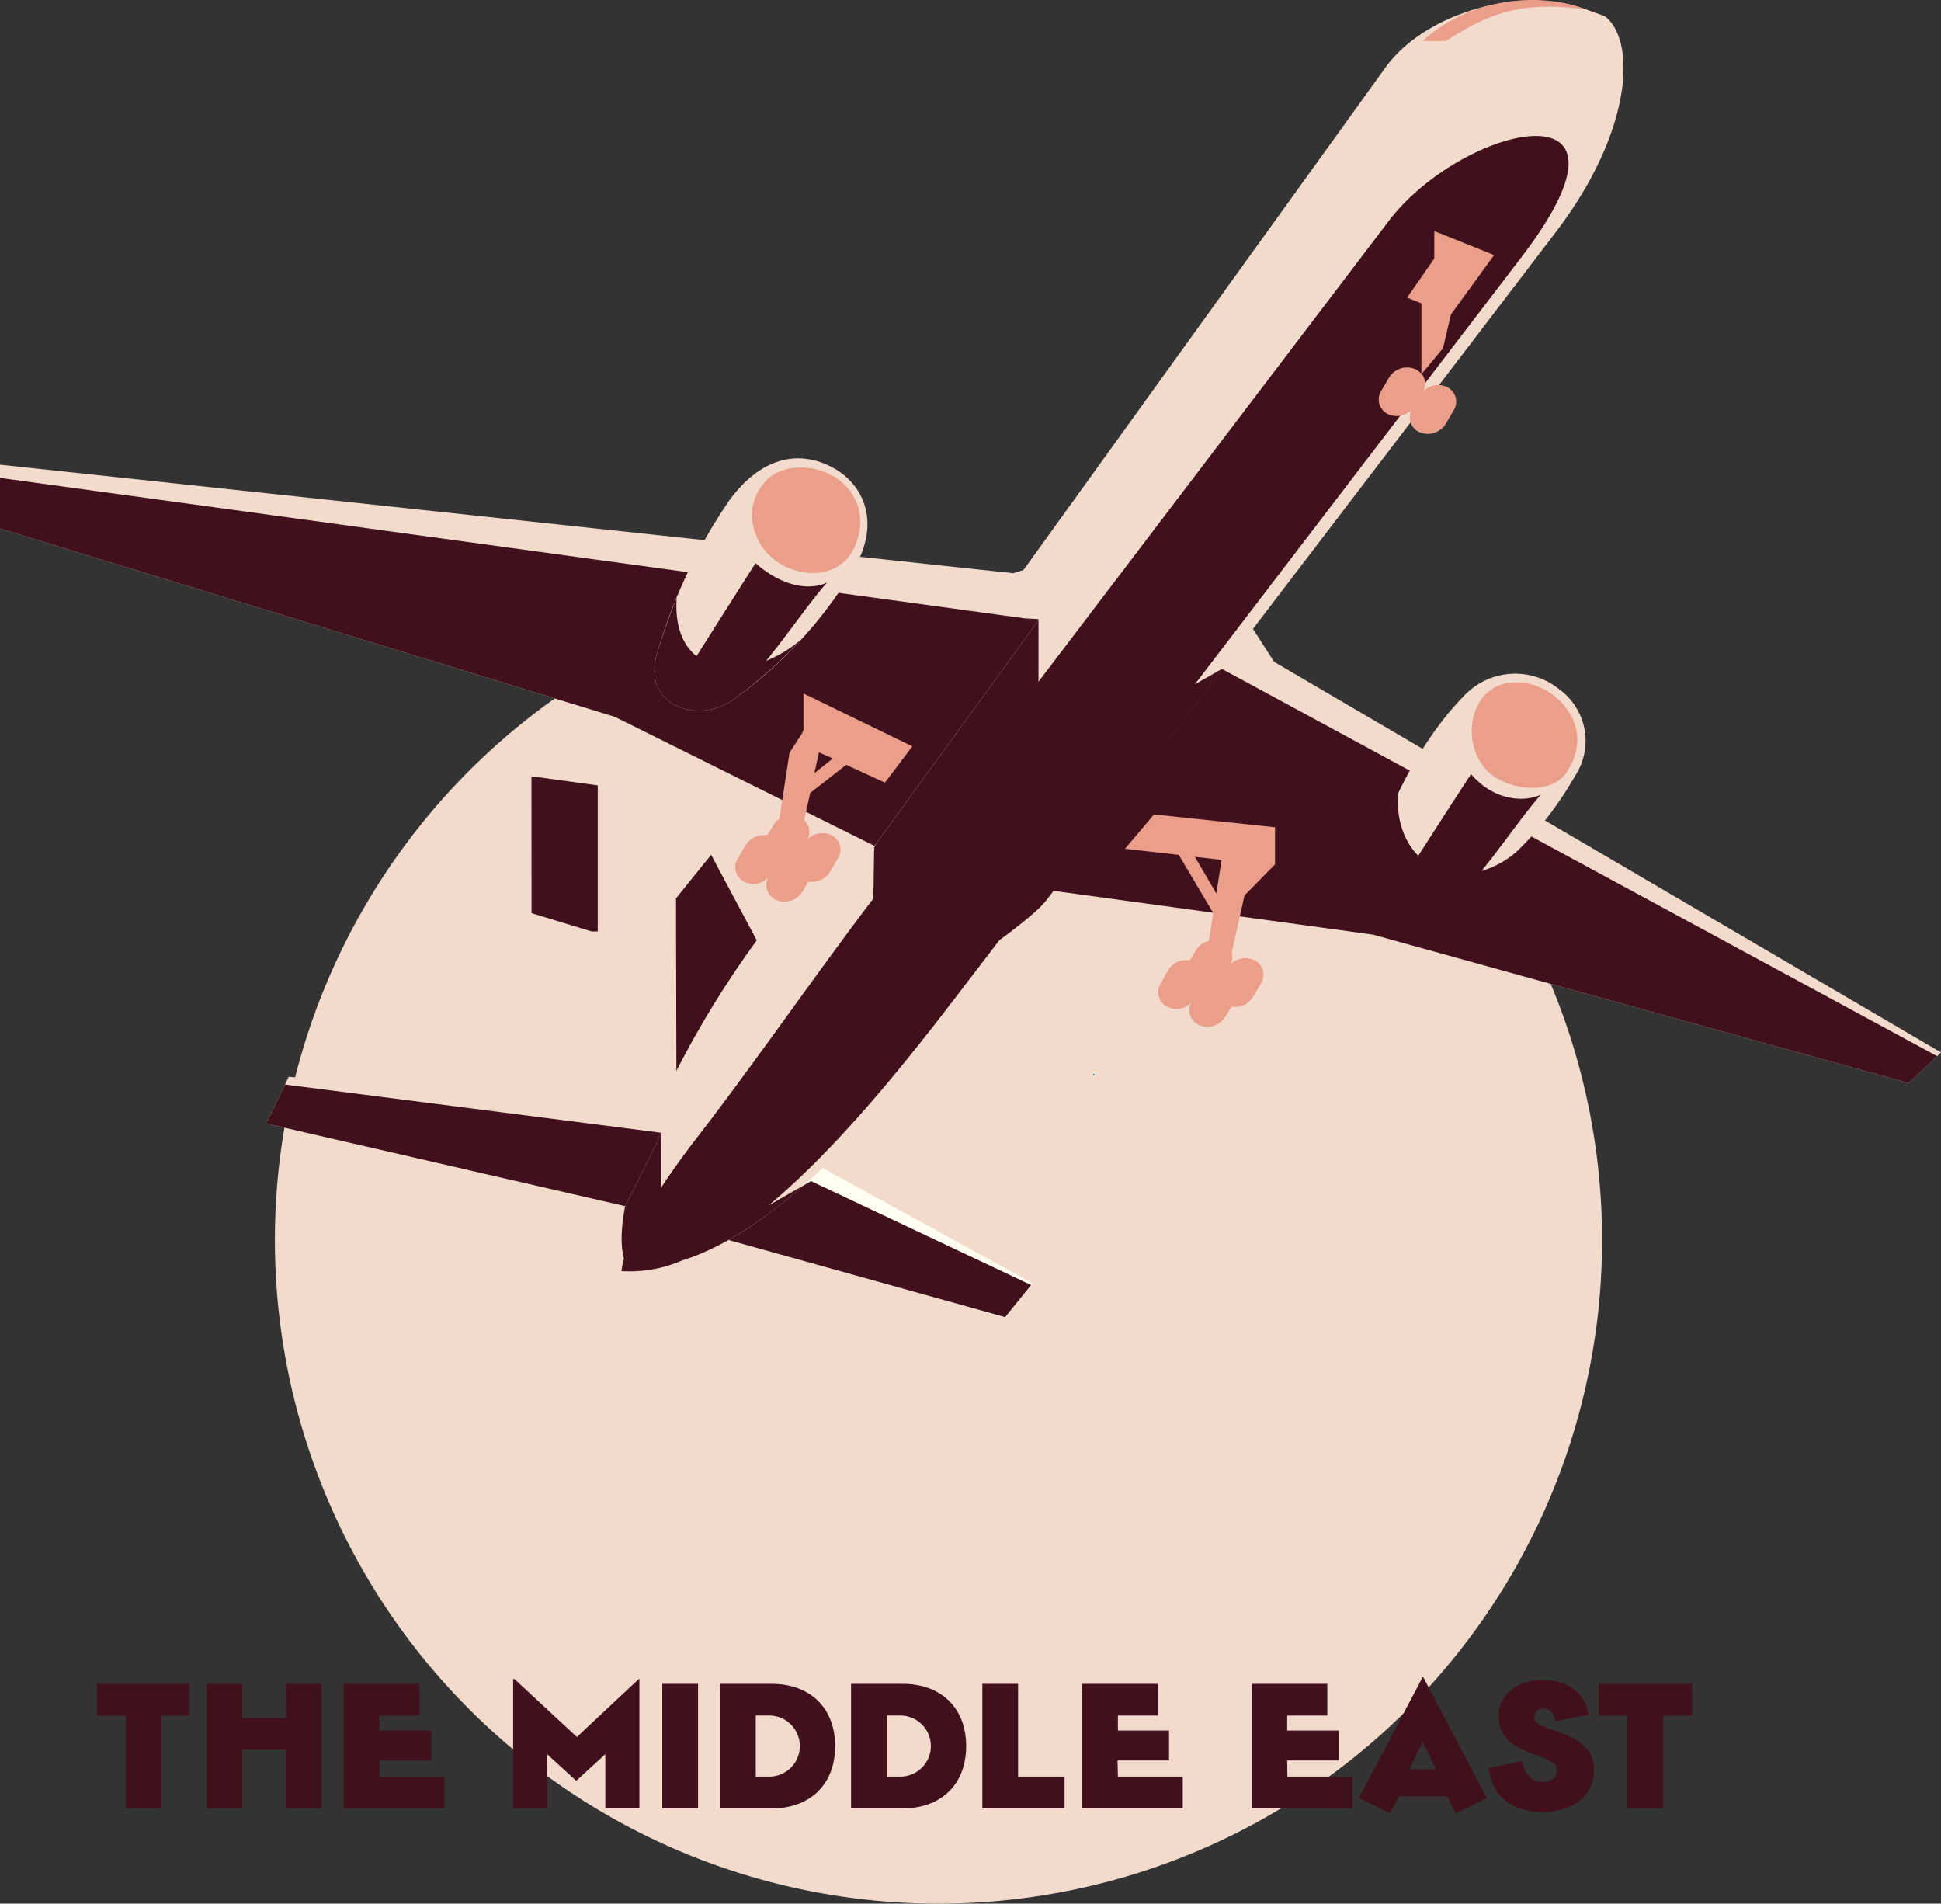 <svg xmlns="http://www.w3.org/2000/svg" viewBox="0 0 317.74 311.58"><rect x="0" y="0" width="317.74" height="311.58" fill="#333333" stroke="none"/><defs><style>.cls-1{fill:#f2dbcc;}.cls-2{fill:#40111d;}.cls-3{fill:#fffef0;}.cls-4{fill:#eb9e8a;}.cls-5{fill:#0079c1;}</style></defs><g id="Layer_2" data-name="Layer 2"><g id="Layer_1-2" data-name="Layer 1"><path class="cls-1" d="M153.59,311.58A108.63,108.63,0,1,0,45,203,108.62,108.62,0,0,0,153.59,311.58"/><polygon class="cls-1" points="208.59 108.34 317.74 172.26 312.46 177.28 224.77 152.98 170.88 145.59 204.16 101.48 208.59 108.34"/><polygon class="cls-2" points="317.11 172.87 312.46 177.28 224.77 152.98 170.88 145.59 198.61 108.84 199.98 109.46 317.11 172.87"/><polygon class="cls-1" points="110.93 176.89 110.93 145.85 117 137.93 128.09 155.62 110.93 176.89"/><polygon class="cls-2" points="110.73 177.28 110.66 147.04 116.41 139.91 126.38 158.59 110.73 177.28"/><polygon class="cls-3" points="133.91 190.75 169.03 210.03 164.54 215.58 116.21 202.11 133.91 190.75"/><polygon class="cls-2" points="168.79 210.33 164.54 215.58 116.21 202.11 120.56 199.32 121.93 199.53 132.76 193.32 168.79 210.33"/><path class="cls-1" d="M102.47,207.13c18,2.84,41.58-24.23,54.94-41.73l97.2-127.31c12.86-16.84,13.19-31.66,8.06-35.46l-3.39-1.21C249-2.27,233.34,2,226.8,11.05L123.6,154.3a159.67,159.67,0,0,0-16.26,28c-4.81,10.92-6.9,20.22-4.87,24.79"/><path class="cls-2" d="M101.68,208.05a21.59,21.59,0,0,0,10-1.75c6.48-2,13.29-6.54,19.85-12.27l-5.73,3.29c11.57-9.65,22.75-23.8,30.58-34l7.22-9.44c3.68-2.68,6.65-5.16,7.7-6.54l28.8-37.79-.1-.05L195.6,112l53.47-69.92c22.29-29.15-9.7-21.74-21.74-5.9L170,111.58l0-10.24-2.24-.13-5.38-.74L143.1,138.72l-.13,8.34c-9.77,12.86-18.94,26.25-28.76,39-2.26,2.92-4.28,5.73-6,8.34v-9l-2-.26c-3.63,8.9-5.26,16.47-4.06,20.88a10.42,10.42,0,0,0-.41,2"/><path class="cls-4" d="M232.86,6.72h3.83c8.09-5.37,13.63-6.34,22.85-5.21l-.26-.09c-7.86-2.88-19.08-1.51-26.42,5.3"/><path class="cls-1" d="M47.27,176.23l-3.7,7.66,58.77,13.53,5.11-10.26c1.15-2.32,1.84-4.55-.19-4.76Z"/><path class="cls-2" d="M46.65,177.51l-3.08,6.38,58.77,13.53,5.11-10.26a15.13,15.13,0,0,0,.74-1.7v-.06Z"/><path class="cls-1" d="M170.3,92.47l-4.44,1.35L0,76.06V86.51l100.62,30.81,42.53,21.14,25.36-34.87c5-6.85,6.67-12.61,1.79-11.12"/><path class="cls-2" d="M0,86.51l100.63,30.81,42.52,21.13,25.36-34.86c.53-.73,1-1.45,1.48-2.15v-.1l-2.24-.13L0,78.22Z"/><path class="cls-4" d="M234.8,37.82l9.78,3.93-7.06,9.71L236.22,57l-3.49,4.18A2.64,2.64,0,0,1,233,64a3.48,3.48,0,0,1,3.77-.7,2.66,2.66,0,0,1,1.2,3.86l-1.3,2.21a3.47,3.47,0,0,1-4.29,1.37,2.66,2.66,0,0,1-1.33-3.63,3.47,3.47,0,0,1-3.76.71A2.66,2.66,0,0,1,226.09,64l1.31-2.21a3.44,3.44,0,0,1,4.28-1.37,2.8,2.8,0,0,1,1,.77V49.65l-2.34-.93,4.45-6.41Z"/><path class="cls-4" d="M134.06,123.14l2.26,1-3,2.41Zm-2.53-9.64v6l-.29.63-2,3.07L127.59,134a3.35,3.35,0,0,0-1,1.08l-1,1.64a3.47,3.47,0,0,0-3.52,1.6l-1.31,2.21a2.66,2.66,0,0,0,1.21,3.85,3.44,3.44,0,0,0,3.76-.7,2.65,2.65,0,0,0,1.33,3.62,3.45,3.45,0,0,0,4.29-1.37l1-1.63a3.49,3.49,0,0,0,3.53-1.6l1.3-2.21a2.66,2.66,0,0,0-1.2-3.86,3.45,3.45,0,0,0-3.76.71,2.65,2.65,0,0,0-.58-3.13l1-4.43,5.88-4.6,6.34,2.92,4.49-5.94Z"/><path class="cls-4" d="M199.11,146.24l-3.51-6,4.38.5Zm-10.2-12.94-4.75,5.62,8.8,1,5.65,9.52L197.9,154a3.4,3.4,0,0,0-2.14,1.55l-1,1.63a3.49,3.49,0,0,0-3.53,1.6L190,161a2.66,2.66,0,0,0,1.2,3.86,3.46,3.46,0,0,0,3.77-.71,2.66,2.66,0,0,0,1.33,3.63,3.46,3.46,0,0,0,4.29-1.37l1-1.64a3.47,3.47,0,0,0,3.53-1.6l1.3-2.21a2.65,2.65,0,0,0-1.2-3.85,3.46,3.46,0,0,0-3.77.7,2.66,2.66,0,0,0,.18-1.89l2.09-9.35,5-5.1v-6.07Z"/><path class="cls-1" d="M119.07,82.38a86,86,0,0,0-11.5,24.55c-2.64,8.74,7,11.73,12.6,7.49a71.06,71.06,0,0,0,19.35-20.87c4.88-7.9,1.89-14.24-3.17-17-5.32-2.87-11.71-2.09-17.28,5.79"/><path class="cls-2" d="M110.74,97.93c-1.14,2.81-2.21,5.81-3.17,9-2.64,8.74,7,11.73,12.6,7.49a79.73,79.73,0,0,0,11.16-9.91,20.65,20.65,0,0,1-5.91,3.65c3.52-4.32,7.53-10.13,10-12.83-2.69,1.3-7.17.87-11.73-3.15-1.52,2.34-7,11-9.67,15.22-2.23-1.8-3.56-4.92-3.25-9.5Z"/><path class="cls-4" d="M127.3,92c4.18,2.78,10.09,2.5,12.42-2.11,2.4-4.77.82-10.14-4.23-12.42-3.43-1.55-8-1.32-10.39,1.53-3.65,4.29-1.9,10.27,2.2,13"/><path class="cls-1" d="M239.56,114c-5.91,6-12,16.41-14.8,26.83-1.93,7.24,6.65,10.8,11.38,7.71,8.19-5.35,15.18-10.22,21.77-21.66a10.42,10.42,0,0,0-2.58-14A11.48,11.48,0,0,0,239.56,114"/><path class="cls-4" d="M242,115.23a9.59,9.59,0,0,0,1.45,10.94c3.05,3.07,10.4,4.25,13.08.14,3-4.63,1.76-9.3-2.11-12.41s-9.92-3.24-12.42,1.33"/><path class="cls-2" d="M224.64,140.6c-2.63,8.74,7.14,11.6,12.74,7.69a79.13,79.13,0,0,0,11-9,15.06,15.06,0,0,1-5.84,3.26c3.46-4.28,7.33-9.87,9.74-12.51-2.69,1.31-7.7,1.08-11.47-3.34-1.31,2-5.72,8.79-8.64,13.37-2.24-2.26-3.59-5.74-3.34-10.23a76.45,76.45,0,0,0-4.21,10.74"/><path class="cls-2" d="M163.94,152.46l6.68-9.19v-.45h-5.46v-5l-10.87-1.49v6.54h-5.47v9.64Zm-76.93-3,9.84,3h1V128.55L87,127.06Z"/><polygon class="cls-5" points="178.95 175.78 178.95 176.07 179.17 175.78 178.95 175.78"/><path class="cls-2" d="M261.69,275.6v5.2h4.72V296h5.85V280.8H277v-5.2Zm-18,13.77c.51,5.16,4.59,7.2,8.61,7.24,5,0,8.63-2.48,8.63-6.94,0-3.43-2.51-5-5.44-6.05-2.31-.82-4.32-1.29-4.32-2.55,0-.92.58-1.43,1.57-1.43s1.7,1,1.87,2.08l5.4-1.09c-.47-3.4-3.09-5.65-7.61-5.65-4,0-7.07,2.35-7.07,5.89s2.41,5,5.54,6.18c2.41.89,4,1.4,4,2.72s-1.09,1.94-2.55,1.91-2.82-1.4-3.09-3.44Zm-12.95.23,2.14-4.52,2.18,4.52Zm12.65,4.7L233,274.54h-.13L222.45,294.3l5.13,2.48L229,294h7.89l1.39,2.82Zm-32.68-6.16h8.44v-4.89h-8.44V280.8h6.57v-5.2H204.91V296H221.4v-5.21H210.75Zm-27.77,0h8.43v-4.89H183V280.8h6.56v-5.2H177.13V296h16.49v-5.21H183ZM174.27,296v-5.21h-7.61V275.6h-5.85V296Zm-29.1-5.21v-10h2.21a5,5,0,0,1,0,10Zm2.55-15.19h-8.4V296h8.4c6.49,0,10.44-4.08,10.44-10.2s-3.95-10.2-10.44-10.2m-24,15.19v-10h2.21a5,5,0,0,1,0,10Zm2.55-15.19h-8.4V296h8.4c6.5,0,10.44-4.08,10.44-10.2s-3.94-10.2-10.44-10.2m-12,0h-5.85V296h5.85Zm-19.83,8.7-10.23-9.49H84V296h5.57v-8.88l4.76,4.35,4.76-4.35V296h5.58V274.81h-.1Zm-32.26,3.84h8.43v-4.89H62.11V280.8h6.56v-5.2H56.26V296H72.75v-5.21H62.11Zm-15.33-6.93H39.67V275.6H33.82V296h5.85v-9.59h7.11V296h5.84V275.6H46.78Zm-31-5.61v5.2h4.73V296h5.85V280.8H31v-5.2Z"/></g></g></svg>